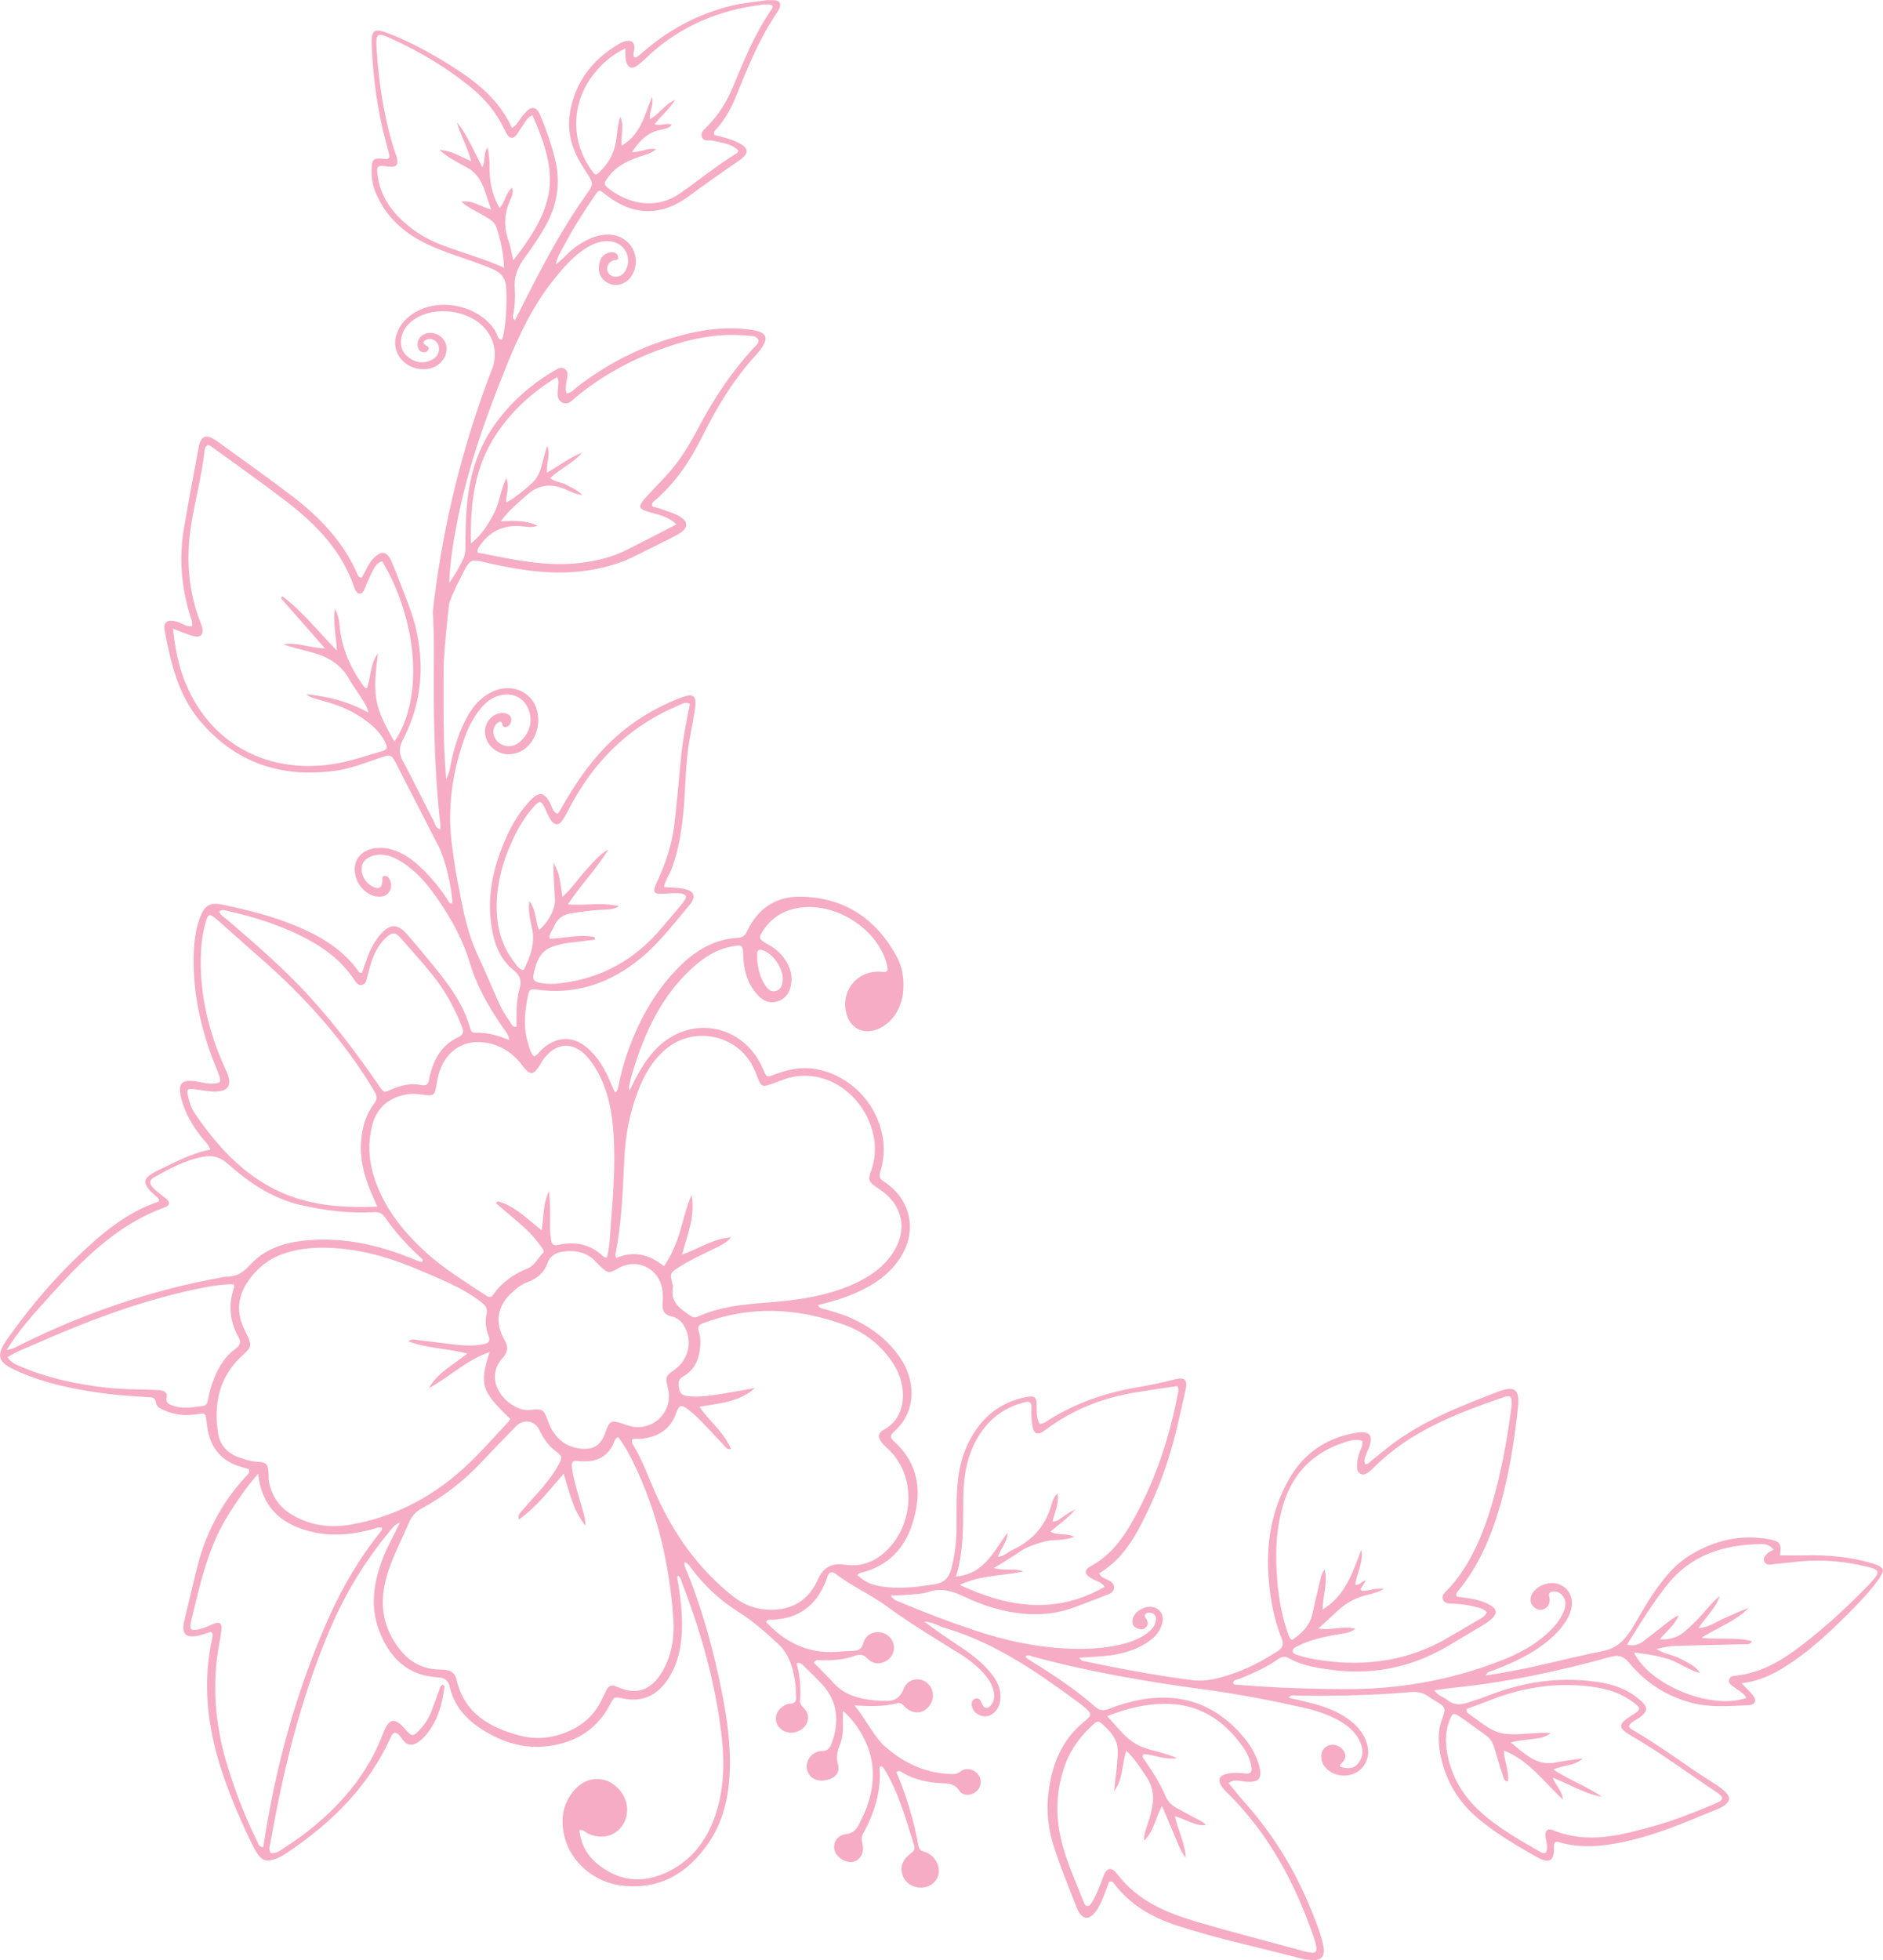 <svg width="272" height="283" viewBox="0 0 272 283" fill="none" xmlns="http://www.w3.org/2000/svg">
<path d="M212.744 246.405C212.452 246.514 212.161 246.623 211.869 246.732C211.733 247.287 212.179 247.433 212.461 247.646C216.264 250.506 216.601 250.597 221.355 250.265C222.229 250.206 223.103 250.142 224 250.224C223.167 250.915 222.152 250.979 221.163 251.111C220.198 251.238 219.219 251.306 218.213 251.579C220.189 253.102 221.906 255.098 224.829 254.457C225.963 254.216 227.119 254.111 228.64 253.889C227.293 255.075 225.79 254.775 224.383 255.498C226.737 257.035 229.251 257.926 231.409 259.431C228.95 259.008 226.833 257.667 224.305 256.662C224.761 257.894 225.708 258.635 225.744 259.817C223.08 257.317 220.922 254.23 217.247 252.738C217.265 254.28 218.012 255.662 217.835 257.208C217.284 257.162 217.211 256.776 217.106 256.444C216.674 255.071 216.232 253.698 215.84 252.311C215.631 251.584 215.266 251.002 214.656 250.565C213.436 249.697 212.238 248.787 211.004 247.942C209.934 247.205 209.829 247.269 209.379 248.428C208.677 250.215 208.787 252.02 209.197 253.83C209.907 256.962 211.56 259.545 213.937 261.672C216.519 263.991 219.524 265.673 222.507 267.392C222.748 267.528 223.017 267.628 223.335 267.46C223.659 266.728 223.349 265.983 223.244 265.228C223.126 264.396 223.545 263.927 224.255 264.218C229.424 266.36 234.419 264.914 239.396 263.509C242.169 262.727 244.847 261.613 247.52 260.522C249.091 259.881 249.159 259.54 247.788 258.64C243.808 256.012 239.988 253.139 235.853 250.742C233.59 249.433 233.604 248.978 235.894 247.555C237.046 246.842 237.065 246.642 235.976 245.814C234.788 244.914 233.481 244.314 232.074 243.941C231.555 243.804 231.022 243.695 230.475 243.609C225.23 242.804 220.189 243.536 215.285 245.464C214.442 245.791 213.6 246.1 212.762 246.41L212.744 246.405ZM159.927 247.778C161.397 249.333 162.495 250.933 164.248 251.888C165.956 252.82 167.959 252.888 170.049 253.848C168.109 254.111 166.675 253.329 165.195 253.257C164.872 253.684 165.195 253.921 165.364 254.161C166.497 255.812 167.59 257.476 168.355 259.335C168.665 260.086 169.23 260.618 169.913 261.013C170.778 261.513 171.67 261.959 172.54 262.45C173.055 262.736 173.669 262.882 174.193 263.523C172.513 263.632 171.324 262.659 169.703 262.236C170.2 264.332 171.179 266.151 171.279 268.206C170.427 267.156 170.045 265.878 169.521 264.669C168.997 263.459 168.487 262.236 167.864 260.781C166.848 262.459 166.757 264.35 165.25 265.764C165.263 264.723 165.555 264.014 165.801 263.309C166.129 262.359 166.388 261.404 166.511 260.404C166.675 259.026 166.429 257.767 165.641 256.603C164.776 255.325 163.979 253.998 162.7 252.775C162.03 254.771 162.244 256.894 160.933 258.603C161.029 257.712 161.106 256.812 161.233 255.926C161.366 254.989 161.416 254.052 161.461 253.111C161.557 251.152 160.377 249.933 159.057 248.774C158.592 248.369 158.251 248.683 157.909 248.988C156.12 250.62 154.685 252.493 153.861 254.798C152.6 258.285 152.409 261.822 153.237 265.437C153.957 268.592 155.314 271.511 156.498 274.503C156.612 274.785 156.68 275.203 157.112 275.185C157.49 275.167 157.636 274.812 157.805 274.53C158.456 273.43 158.893 272.234 159.33 271.029C159.845 269.629 160.532 269.452 161.42 270.62C164.307 274.425 168.437 276.158 172.781 277.444C177.995 278.986 183.273 280.331 188.519 281.759C188.837 281.841 189.17 281.905 189.498 281.936C189.994 281.982 190.231 281.714 190.162 281.232C190.09 280.8 189.999 280.363 189.857 279.945C187.153 272.029 183.314 264.787 177.285 258.849C177.048 258.613 176.811 258.376 176.611 258.112C175.773 256.999 176.069 256.303 177.476 256.048C178.309 255.898 179.138 255.98 179.967 256.062C180.668 256.13 180.859 255.807 180.773 255.184C180.623 254.116 180.181 253.148 179.58 252.284C176.761 248.26 173.032 245.878 167.964 246.005C165.268 246.073 162.695 246.682 159.936 247.783L159.927 247.778ZM55.695 107.262C54.775 105.389 53.204 104.175 51.474 103.134C49.894 102.179 48.159 101.597 46.383 101.111C45.645 100.906 44.88 100.77 44.233 100.229C47.312 100.552 50.294 101.252 53.231 102.902C53.013 101.916 52.521 101.32 52.138 100.684C51.592 99.783 50.936 98.951 50.426 98.033C49.138 95.701 46.993 94.664 44.552 94.055C43.341 93.75 42.12 93.455 40.937 93.027C42.881 92.682 44.689 93.55 46.947 93.618C44.675 91.031 42.617 88.685 40.559 86.339C40.636 86.262 40.723 86.18 40.804 86.103C43.687 88.267 45.927 91.127 48.655 93.932C48.573 91.795 48.077 90.067 48.354 87.899C48.905 88.881 48.987 89.604 49.056 90.322C49.324 93.445 50.522 96.219 52.302 98.76C52.425 98.942 52.571 99.111 52.717 99.279C52.749 99.315 52.812 99.32 52.999 99.383C53.6 97.728 53.45 95.837 54.593 94.328C54.352 96.551 53.987 98.751 54.365 100.988C54.748 103.221 55.859 105.098 56.961 107.071C61.186 100.988 60.421 89.863 55.221 81.033C54.383 81.265 54.056 81.997 53.714 82.666C53.309 83.452 52.995 84.289 52.63 85.098C52.494 85.407 52.316 85.725 51.92 85.698C51.542 85.671 51.387 85.344 51.26 85.03C51.237 84.975 51.209 84.93 51.191 84.875C49.452 79.651 45.823 75.864 41.611 72.595C37.972 69.776 34.188 67.139 30.468 64.429C30.345 64.338 30.172 64.311 30.031 64.257C29.575 64.466 29.571 64.902 29.53 65.252C29.134 68.785 28.182 72.218 27.622 75.719C26.848 80.583 27.171 85.33 28.983 89.945C29.061 90.149 29.152 90.354 29.206 90.572C29.448 91.595 28.988 92.118 27.977 91.854C27.03 91.609 26.124 91.19 24.981 90.772C25.218 92.886 25.532 94.782 26.092 96.624C29.325 107.212 38.928 112.555 50.039 109.94C51.765 109.536 53.445 108.936 55.162 108.472C55.895 108.272 56.023 107.935 55.695 107.276L55.695 107.262ZM70.94 30.235C70.025 27.834 69.802 25.479 67.466 24.183C66.177 23.47 64.816 22.833 63.472 21.651C65.262 21.737 66.496 22.642 68.072 23.274C67.511 21.155 66.491 19.509 66.018 17.668C67.548 19.564 68.445 21.824 69.661 24.124C70.212 23.156 69.761 22.247 70.426 21.283C70.84 22.928 70.631 24.411 70.804 25.847C70.972 27.289 71.373 28.648 72.156 30.021C73.021 29.175 72.985 27.893 73.978 27.111C74.219 27.807 73.941 28.357 73.718 28.857C72.848 30.762 72.725 32.672 73.431 34.663C73.75 35.572 73.895 36.545 74.146 37.591C80.526 29.444 80.731 25.261 76.915 16.636C76.122 16.945 75.835 17.709 75.385 18.314C75.084 18.714 74.861 19.178 74.542 19.55C74.137 20.028 73.672 20.014 73.303 19.482C73.112 19.209 72.971 18.905 72.825 18.605C71.696 16.272 70.093 14.299 68.09 12.667C64.588 9.807 60.74 7.497 56.628 5.629C54.438 4.633 54.256 4.756 54.406 7.079C54.734 12.185 55.499 17.218 57.097 22.106C57.166 22.315 57.27 22.51 57.325 22.728C57.594 23.797 57.243 24.197 56.159 24.052C54.411 23.815 54.31 23.901 54.602 25.679C55.107 28.771 56.947 31.012 59.319 32.876C60.59 33.872 62.006 34.645 63.509 35.245C66.496 36.436 69.62 37.223 72.812 38.646C72.734 36.441 72.288 34.618 71.71 32.831C71.4 31.881 70.43 31.485 69.633 30.994C68.695 30.421 67.648 30.026 66.646 29.116C68.263 28.866 69.365 29.839 70.945 30.239L70.94 30.235ZM237.32 240.476C237.893 241.122 238.595 241.731 239.373 242.286C243.107 244.955 248.708 246.428 252.264 245.146C251.841 244.364 251.04 244.036 250.402 243.527C250.056 243.254 249.614 243.013 249.783 242.477C249.915 242.045 250.343 241.977 250.734 241.936C254.978 241.499 258.28 239.153 261.467 236.603C263.097 235.298 264.673 233.929 266.194 232.502C267.51 231.279 268.789 230.015 270.037 228.714C270.187 228.551 270.338 228.387 270.483 228.219C270.775 227.887 270.984 227.619 271.103 227.396C271.421 226.8 271.075 226.546 269.932 226.264C266.677 225.445 263.375 225.123 260.019 225.441C258.749 225.559 257.478 225.709 256.208 225.841C255.721 225.891 255.151 226.068 254.874 225.486C254.61 224.927 255.038 224.541 255.402 224.209C255.607 224.022 255.889 223.927 256.208 223.754C255.561 222.972 254.951 222.931 254.373 222.94C248.968 223.004 244.205 224.504 240.717 228.955C238.626 231.62 236.869 234.493 235.011 237.462C236.031 237.735 236.764 237.426 237.433 236.926C238.54 236.089 239.624 235.221 240.717 234.37C241.272 233.943 241.828 233.52 242.492 233.216C241.928 234.648 240.712 235.516 239.756 236.694C241.076 236.766 242.269 236.475 243.303 235.607C244.496 234.602 245.575 233.484 246.577 232.293C247.137 231.624 247.738 230.988 248.435 230.424C247.847 232.17 246.468 233.402 245.338 235.075C246.919 234.957 247.966 234.12 249.132 233.62C250.284 233.125 251.413 232.574 252.611 232.17C250.657 234.102 248.08 234.998 245.78 236.462C247.296 236.662 248.826 236.553 250.366 236.607C251.267 236.635 252.173 236.721 253.08 236.957C252.706 237.557 252.292 237.38 251.946 237.389C250.534 237.43 249.122 237.467 247.711 237.503C245.789 237.557 243.872 237.598 241.951 237.639C241.108 237.658 240.316 237.853 239.25 238.076C240.229 238.699 241.227 238.867 242.114 239.208C242.347 239.29 242.565 239.394 242.779 239.513C243.49 239.908 244.246 240.231 244.869 240.763C245.124 240.981 245.366 241.231 245.566 241.536C245.047 241.418 244.555 241.222 244.077 240.995C243.039 240.508 242.06 239.876 240.958 239.526C240.958 239.526 240.944 239.526 240.94 239.526C239.35 239.026 237.725 238.794 236.026 238.59C236.336 239.24 236.773 239.872 237.32 240.467L237.32 240.476ZM105.971 230.547C107.51 231.752 109.25 232.384 111.203 232.424C114.486 232.497 116.827 231.001 118.17 227.996C118.914 226.335 120.162 225.638 121.913 225.905C124.035 226.227 125.875 225.7 127.469 224.404C127.655 224.254 127.837 224.095 128.015 223.927C128.411 223.55 128.771 223.145 129.09 222.718C132.131 218.685 131.995 212.588 128.229 209.16C127.983 208.932 127.733 208.71 127.519 208.455C126.776 207.587 126.745 206.941 127.714 206.405C131.139 204.509 130.966 200.026 129.19 197.134C127.469 194.329 124.973 192.369 121.936 191.269C115.206 188.832 108.398 188.464 101.572 191.042C100.885 191.296 100.739 191.596 100.948 192.26C101.235 193.17 101.208 194.129 101.067 195.065C100.898 196.175 100.489 197.157 99.755 197.912C99.464 198.216 99.118 198.484 98.717 198.712C98.33 198.93 98.148 199.171 98.066 199.439C97.975 199.762 98.03 200.126 98.107 200.535C98.262 201.403 98.822 201.526 99.537 201.594C99.719 201.612 99.901 201.626 100.083 201.631C101.08 201.676 102.064 201.576 103.043 201.435C103.644 201.353 104.241 201.249 104.842 201.153C106.249 200.926 107.651 200.653 109.054 200.399C107.624 201.712 105.944 202.235 104.159 202.585C103.271 202.758 102.351 202.886 101.427 203.045C101.299 203.067 101.176 203.09 101.044 203.113C102.483 205.263 104.605 206.764 105.575 209.21C105.051 209.328 104.842 208.969 104.61 208.723C103.576 207.641 102.579 206.523 101.531 205.445C100.912 204.813 100.27 204.19 99.573 203.64C98.444 202.745 98.125 202.717 97.615 204.159C96.805 206.441 94.974 207.478 92.638 207.737C92.206 207.791 91.755 207.628 91.327 207.819C91.14 208.255 91.431 208.569 91.618 208.887C92.889 211.051 93.713 213.415 94.733 215.693C97.337 221.49 100.903 226.573 105.957 230.533L105.971 230.547ZM109.4 155.479C109.04 154.547 108.649 153.642 108.043 152.828C105.256 149.109 99.792 148.454 96.222 151.437C94.2 153.124 92.971 155.342 92.069 157.766C90.94 160.812 90.339 163.981 90.188 167.195C89.97 171.851 89.815 176.502 88.895 181.089C88.872 181.189 88.931 181.303 88.995 181.649C91.573 180.512 93.822 181.144 95.912 182.812C97.023 181.203 97.679 179.575 98.203 177.875C98.722 176.206 99.059 174.479 99.91 172.501C100.448 175.702 99.291 178.248 98.517 181.148C101.021 180.257 103.093 178.816 105.589 178.657C105.006 179.384 104.218 179.757 103.435 180.148C101.604 181.067 99.71 181.89 97.984 183.017C96.764 183.822 96.782 183.849 97.114 185.309C97.151 185.468 97.251 185.645 97.219 185.79C96.746 187.932 98.175 188.914 99.66 189.919C100.083 190.21 100.366 190.301 100.844 190.087C103.981 188.659 107.337 188.337 110.734 188.077C115.106 187.736 119.468 187.173 123.521 185.295C125.725 184.272 127.664 182.917 129.008 180.848C131.134 177.602 130.419 174.047 127.227 171.828C127.041 171.701 126.849 171.587 126.672 171.46C125.433 170.6 125.351 170.364 125.852 168.986C127.979 163.076 123.402 155.956 117.114 155.365C115.88 155.251 114.668 155.365 113.498 155.761C112.865 155.974 112.246 156.22 111.622 156.447C110.097 156.993 109.965 156.947 109.4 155.479ZM86.923 183.026C86.636 182.767 86.363 182.485 86.099 182.203C85.439 181.48 84.683 181.035 83.85 180.817C83.135 180.621 82.361 180.594 81.555 180.685C80.453 180.807 79.505 181.212 79.096 182.358C78.59 183.758 77.598 184.608 76.204 185.113C75.202 185.472 74.392 186.177 73.636 186.927C71.951 188.587 71.564 190.719 72.561 192.856C72.652 193.056 72.739 193.265 72.857 193.451C73.445 194.365 73.39 195.202 72.639 196.02C70.148 198.725 72.079 202.108 74.824 203.281C75.503 203.572 76.209 203.686 76.91 203.527C78.34 203.422 78.517 203.536 79.037 204.845C79.241 205.359 79.415 205.891 79.683 206.368C80.594 207.955 81.96 208.932 83.795 209.142C85.749 209.373 86.805 208.673 87.461 206.8C88.053 205.104 88.285 204.986 89.997 205.577C90.571 205.777 91.149 205.973 91.764 206.032C94.815 206.295 97.219 203.517 96.509 200.539C96.153 199.039 96.099 198.794 96.909 198.153C97.069 198.03 97.265 197.889 97.497 197.721C97.925 197.407 98.298 197.034 98.594 196.62C99.423 195.475 99.71 194.006 99.305 192.583C98.949 191.351 98.28 190.355 96.932 190.046C96.012 189.837 95.662 189.264 95.707 188.359C95.739 187.755 95.762 187.141 95.707 186.536C95.411 183.158 91.992 181.449 89.109 183.217C88.845 183.381 88.626 183.499 88.435 183.576C87.898 183.785 87.579 183.622 86.928 183.031L86.923 183.026ZM56.045 226.996C54.993 230.233 54.93 233.434 56.647 236.494C58.172 239.217 60.321 241.058 63.65 241.054C64.72 241.054 65.658 241.263 65.945 242.504C67.079 247.387 70.735 249.451 75.139 250.602C77.639 251.256 80.102 250.92 82.443 249.824C84.419 248.901 85.917 247.469 86.882 245.496C87.124 245 87.37 244.5 87.611 244C87.907 243.395 88.362 243.232 88.982 243.491C89.082 243.536 89.191 243.568 89.291 243.609C92.401 244.973 94.432 243.586 95.794 241.131C97.069 238.821 97.442 236.303 97.265 233.725C96.714 225.8 94.929 218.18 91.418 211.015C90.812 209.783 90.138 208.569 89.282 207.487C88.768 207.728 88.727 208.219 88.531 208.605C87.688 210.269 86.304 211.006 84.483 210.992C84.146 210.992 83.809 210.992 83.481 210.937C82.684 210.81 82.529 211.183 82.616 211.888C82.839 213.602 83.367 215.234 83.832 216.889C84.136 217.994 84.587 219.067 84.574 220.272C82.811 218.157 82.279 215.516 81.418 212.779C79.342 215.152 77.529 217.557 74.961 219.385C74.752 218.73 75.098 218.476 75.325 218.212C76.195 217.203 77.088 216.216 77.971 215.22C78.968 214.097 79.897 212.924 80.617 211.601C81.286 210.383 81.286 210.31 80.161 209.437C79.123 208.628 78.431 207.591 77.88 206.414C77.251 205.077 75.58 204.845 74.542 205.923C72.921 207.596 71.286 209.255 69.697 210.951C67.133 213.693 64.242 215.998 60.936 217.775C60.057 218.253 59.488 218.889 59.096 219.799C58.063 222.19 56.847 224.504 56.041 226.987L56.045 226.996ZM32.981 218.721C30.627 222.436 29.443 226.591 28.401 230.797C28.118 231.924 27.831 233.052 27.581 234.188C27.344 235.271 27.558 235.48 28.669 235.252C29.434 235.093 30.14 234.761 30.855 234.452C31.725 234.079 32.089 234.379 31.989 235.343C31.916 236.007 31.793 236.662 31.674 237.317C30.577 243.159 31.06 248.906 32.74 254.58C33.897 258.472 35.363 262.232 37.153 265.878C37.312 266.201 37.38 266.646 38.027 266.71C38.154 265.914 38.273 265.114 38.409 264.318C40.158 253.77 43.068 243.554 47.398 233.77C49.42 229.196 51.956 224.891 55.117 220.985C55.176 220.908 55.171 220.785 55.217 220.608C54.647 220.399 54.16 220.713 53.65 220.844C50.59 221.631 47.521 221.886 44.434 221.013C40.445 219.885 37.804 217.516 37.285 212.783C35.495 214.838 34.211 216.762 32.972 218.712L32.981 218.721ZM31.515 207.005C31.779 208.655 32.849 209.792 34.42 210.387C35.354 210.746 36.315 211.019 37.33 211.065C38.391 211.115 38.669 211.383 38.769 212.424C38.824 212.974 38.76 213.543 38.874 214.079C39.297 216.075 40.386 217.63 42.152 218.685C44.807 220.272 47.703 220.649 50.681 220.126C57.334 218.958 63.017 215.843 67.844 211.183C69.761 209.333 71.523 207.323 73.344 205.386C73.49 205.232 73.586 205.036 73.704 204.863C69.51 200.817 69.228 199.958 70.713 195.225C67.311 196.393 64.907 198.844 61.961 200.417C63.176 198.23 65.412 197.102 67.498 195.438C64.547 194.656 61.683 194.693 59.001 193.665C59.461 193.22 59.939 193.447 60.358 193.492C62.175 193.688 63.996 193.929 65.813 194.147C67.142 194.306 68.468 194.343 69.797 194.088C70.535 193.947 70.886 193.697 70.567 192.86C70.189 191.865 70.034 190.81 70.28 189.755C70.476 188.923 70.148 188.487 69.488 187.982C66.76 185.881 63.586 184.672 60.485 183.34C56.323 181.553 52.016 180.312 47.444 180.162C45.153 180.089 42.895 180.294 40.727 181.098C38.619 181.88 36.98 183.258 35.75 185.104C34.398 187.141 34.143 189.319 35.14 191.596C35.322 192.001 35.527 192.397 35.709 192.797C36.388 194.265 36.306 194.529 35.076 195.647C31.661 198.73 30.819 202.663 31.515 207.009L31.515 207.005ZM1.106 195.952C1.603 196.789 2.399 197.052 3.133 197.366C7.003 199.003 11.065 199.853 15.222 200.335C17.49 200.599 19.767 200.603 22.044 200.662C22.435 200.676 22.822 200.68 23.205 200.74C23.742 200.83 24.229 201.09 24.088 201.712C23.888 202.576 24.416 202.763 25.026 202.972C26.456 203.454 27.886 203.181 29.316 202.999C29.871 202.931 29.976 202.494 30.058 202.04C30.245 200.999 30.536 199.985 30.932 199.007C31.611 197.339 32.512 195.816 34.011 194.747C34.653 194.283 34.862 193.833 34.452 193.079C33.205 190.773 32.913 188.359 33.837 185.854C33.869 185.772 33.797 185.65 33.751 185.431C31.829 185.413 29.935 185.781 28.059 186.181C20.035 187.9 12.417 190.81 4.94 194.115C3.684 194.67 2.372 195.134 1.106 195.952ZM29.361 167.018C26.743 167.495 24.457 168.75 22.185 170.032C21.529 170.4 21.588 170.901 22.035 171.405C22.586 172.037 23.278 172.496 23.933 173.015C24.621 173.56 24.576 174.038 23.742 174.342C16.129 177.125 10.942 182.944 5.751 188.732C4.089 190.578 2.486 192.483 0.965 194.911C1.985 194.761 2.532 194.374 3.11 194.088C12.317 189.541 21.944 186.241 32.066 184.422C32.285 184.386 32.503 184.326 32.726 184.331C34.152 184.358 35.144 183.704 36.11 182.644C38.405 180.112 41.524 179.275 44.812 179.048C49.898 178.689 54.739 179.771 59.429 181.685C59.839 181.853 60.253 182.017 60.667 182.167C60.758 182.203 60.877 182.167 60.995 182.167C61.2 181.826 60.877 181.689 60.704 181.53C58.832 179.784 57.088 177.925 55.645 175.806C55.221 175.179 54.752 174.974 53.983 175.02C50.467 175.22 47.002 174.783 43.578 174.019C39.438 173.092 36.037 170.814 32.945 168.063C31.829 167.068 30.755 166.759 29.361 167.018ZM29.598 133.569C29.279 134.81 29.097 136.065 29.038 137.347C28.738 143.421 30.14 149.145 32.676 154.601C33.71 156.82 32.909 157.716 30.609 157.588C29.73 157.534 28.851 157.356 27.973 157.247C27.125 157.138 26.962 157.293 27.13 158.12C27.321 159.052 27.617 159.98 28.141 160.753C32.267 166.822 37.262 171.801 44.734 173.524C47.835 174.238 51 174.351 54.497 174.22C54.147 173.419 53.883 172.824 53.627 172.228C52.498 169.587 51.847 166.872 52.248 163.967C52.48 162.28 53.004 160.712 54.028 159.361C54.566 158.652 54.447 158.184 54.028 157.475C49.588 150.064 43.869 143.762 37.38 138.111C35.408 136.397 33.482 134.637 31.52 132.919C30.199 131.755 30.049 131.805 29.603 133.569L29.598 133.569ZM66.728 148.25C65.676 145.544 64.296 143.017 62.471 140.761C61.004 138.952 59.452 137.211 57.912 135.474C57.088 134.542 56.642 134.546 55.704 135.428C54.793 136.283 54.21 137.356 53.787 138.506C53.505 139.284 53.304 140.098 53.077 140.893C52.931 141.421 52.913 142.094 52.257 142.216C51.692 142.316 51.396 141.78 51.118 141.371C49.16 138.475 46.41 136.542 43.327 135.046C40.021 133.441 36.529 132.332 32.945 131.546C32.54 131.459 32.107 131.232 31.67 131.596C31.843 132.178 32.38 132.419 32.786 132.769C36.866 136.274 40.946 139.779 44.589 143.753C48.304 147.813 51.606 152.196 54.716 156.72C55.431 157.761 55.426 157.784 56.487 157.32C57.89 156.715 59.329 156.333 60.859 156.665C61.574 156.82 61.901 156.556 61.983 155.87C62.011 155.647 62.052 155.429 62.106 155.215C62.716 152.873 63.818 150.868 66.123 149.795C66.91 149.427 67.029 149.013 66.728 148.245L66.728 148.25ZM70.098 150.532C69.797 150.482 69.497 150.455 69.205 150.455C66.86 150.391 64.879 151.628 63.828 153.856C63.377 154.819 63.167 155.842 63.003 156.893C62.812 158.088 62.548 158.275 61.319 158.084C60.321 157.929 59.347 157.856 58.345 158.084C55.886 158.648 54.338 160.139 53.737 162.58C53.14 165.013 53.249 167.4 53.987 169.8C55.34 174.188 58.076 177.648 61.378 180.689C64.078 183.176 67.234 185.081 70.289 187.1C70.708 187.377 70.981 187.314 71.254 186.918C72.507 185.131 74.214 183.945 76.218 183.135C77.261 182.717 77.661 181.649 78.417 180.939C78.759 180.621 78.331 180.225 78.112 179.921C77.147 178.552 75.972 177.379 74.683 176.311C73.663 175.465 72.675 174.592 71.669 173.728C71.737 173.633 71.801 173.533 71.869 173.442C74.351 174.097 76.086 175.943 78.244 177.629C78.517 175.893 78.449 174.238 79.014 172.665C79.096 172.428 79.2 172.192 79.319 171.955C79.351 172.428 79.383 172.901 79.41 173.374C79.419 173.56 79.433 173.742 79.442 173.924C79.537 175.583 79.332 177.252 79.588 178.907C79.683 179.534 79.833 179.93 80.639 179.744C81.473 179.553 82.279 179.48 83.048 179.539C84.387 179.63 85.617 180.112 86.737 181.035C86.914 181.176 87.087 181.33 87.256 181.494C87.32 181.558 87.461 181.535 87.675 181.571C88.089 179.975 88.107 178.32 88.239 176.697C88.531 173.106 88.795 169.505 88.718 165.895C88.64 162.38 88.308 158.916 86.791 155.67C86.272 154.551 85.639 153.515 84.824 152.592C82.88 150.382 80.412 150.464 78.613 152.783C78.308 153.174 78.085 153.633 77.807 154.046C77.047 155.201 76.587 155.215 75.671 154.124C75.457 153.869 75.275 153.583 75.057 153.333C74.137 152.26 73.053 151.464 71.796 150.978C71.263 150.764 70.699 150.614 70.098 150.523L70.098 150.532ZM268.63 231.292C268.425 231.506 268.225 231.715 268.015 231.929C265.215 234.784 262.351 237.576 259.045 239.858C256.809 241.399 254.468 242.713 251.54 243.018C252.223 243.727 252.752 244.2 253.193 244.746C253.808 245.509 253.558 246.16 252.565 246.2C249.796 246.323 246.996 246.573 244.268 245.841C241.887 245.2 239.769 244.132 237.925 242.645C237.228 242.09 236.573 241.468 235.963 240.799C235.735 240.563 235.521 240.313 235.311 240.063C234.537 239.126 233.836 238.894 232.629 239.226C225.125 241.304 217.53 242.927 209.766 243.7C208.964 243.777 208.163 243.914 207.188 244.041C207.284 244.191 207.393 244.314 207.503 244.423C208.003 244.918 208.595 245.064 209.028 245.428C209.948 246.191 210.95 246.191 212.011 245.837C213.012 245.505 214.019 245.196 214.998 244.809C216 244.418 217.001 244.068 218.017 243.777C221.063 242.886 224.16 242.445 227.324 242.541C228.545 242.577 229.774 242.691 231.017 242.886C231.974 243.036 232.893 243.268 233.772 243.595C234.952 244.036 236.045 244.668 237.014 245.559C238.094 246.546 238.044 247.055 236.905 247.937C236.359 248.36 235.612 248.551 235.266 249.251C235.434 249.438 235.521 249.592 235.657 249.665C239.765 252.011 243.494 254.925 247.501 257.426C248.061 257.776 248.626 258.149 249.109 258.603C250.07 259.486 249.974 260.14 248.854 260.827C248.663 260.945 248.462 261.05 248.262 261.131C244.15 262.814 240.079 264.619 235.739 265.664C232.424 266.469 229.082 266.955 225.685 266.119C225.325 266.033 224.975 265.769 224.574 266.046C224.342 266.564 224.538 267.137 224.419 267.678C224.237 268.529 223.832 268.792 222.98 268.57C222.716 268.501 222.452 268.383 222.215 268.251C219.224 266.546 216.232 264.828 213.577 262.618C210.804 260.308 208.973 257.376 208.177 253.848C207.758 251.988 207.621 250.115 208.281 248.265C208.6 247.378 208.755 246.946 208.605 246.605C208.468 246.282 208.063 246.032 207.27 245.546C206.942 245.341 206.596 245.15 206.287 244.923C206.004 244.714 205.708 244.564 205.403 244.464C204.898 244.291 204.361 244.25 203.773 244.305C203.145 244.359 202.521 244.405 201.893 244.455C197.034 244.8 192.166 244.891 187.289 244.809C186.939 244.809 186.529 244.618 186.146 245.114C186.998 245.318 187.786 245.509 188.573 245.691C188.938 245.778 189.297 245.869 189.662 245.964C191.401 246.428 193.072 247.037 194.575 248.078C196.082 249.124 197.234 250.447 197.58 252.311C197.844 253.734 197.166 255.207 195.987 255.88C194.652 256.639 192.886 256.48 191.774 255.503C191.251 255.044 190.914 254.48 190.868 253.784C190.814 252.993 191.105 252.361 191.87 252.034C192.58 251.734 193.482 251.993 193.974 252.62C194.498 253.302 194.461 253.948 193.833 254.543C193.673 254.693 193.487 254.834 193.6 255.098C194.885 255.435 195.554 255.335 196.15 254.648C196.824 253.871 196.966 252.948 196.651 251.993C196.119 250.374 194.944 249.297 193.509 248.474C191.852 247.528 190.053 246.951 188.209 246.537C183.491 245.482 178.742 244.568 173.952 243.927C165.632 242.804 157.372 241.399 149.262 239.203C148.902 239.108 148.547 238.876 148.151 239.099C148.21 239.422 148.479 239.535 148.707 239.676C152.017 241.727 155.273 243.845 158.196 246.428C158.816 246.978 159.435 247.042 160.191 246.737C161.01 246.405 161.853 246.119 162.713 245.878C168.952 244.164 174.484 245.209 179.02 250.101C180.236 251.42 181.242 252.87 181.784 254.603C182.485 256.808 181.911 257.476 179.625 257.212C178.938 257.13 178.228 256.835 177.476 257.458C178.209 258.344 178.883 259.222 179.621 260.045C183.478 264.337 186.547 269.124 188.833 274.421C189.689 276.403 190.531 278.404 191.064 280.504C191.579 282.55 190.946 283.228 188.901 282.946C188.678 282.914 188.455 282.905 188.241 282.85C182.125 281.223 175.91 279.954 169.89 277.976C166.343 276.808 163.205 274.98 160.91 271.934C160.787 271.77 160.651 271.552 160.209 271.716C159.977 272.32 159.717 273.039 159.435 273.743C159.061 274.676 158.674 275.603 157.982 276.349C157.249 277.135 156.521 277.062 155.915 276.19C155.76 275.962 155.642 275.703 155.537 275.448C154.412 272.552 153.224 269.688 152.263 266.728C151.425 264.155 151.111 261.518 151.448 258.84C151.935 254.939 153.246 251.411 156.375 248.778C157.859 247.528 157.846 247.51 156.388 246.282C156.306 246.21 156.22 246.137 156.133 246.069C150.091 241.608 143.971 237.289 136.653 235.098C135.61 234.784 134.659 234.175 133.507 234.134C135.283 235.466 137.109 236.698 138.944 237.921C140.428 238.912 141.822 240.013 142.978 241.377C143.775 242.322 144.417 243.35 144.508 244.632C144.581 245.614 144.381 246.523 143.638 247.223C143.083 247.755 142.4 247.96 141.644 247.692C140.975 247.451 140.506 246.992 140.378 246.273C140.296 245.782 140.455 245.355 140.965 245.232C141.416 245.128 141.612 245.432 141.776 245.855C142.136 246.764 142.696 246.842 143.229 246.087C143.593 245.559 143.679 244.968 143.566 244.336C143.388 243.382 142.923 242.572 142.304 241.845C141.284 240.649 140.077 239.676 138.752 238.844C135.173 236.607 131.544 234.457 128.138 231.952C125.766 230.206 123.024 229.033 120.688 227.223C120.142 226.805 119.773 226.991 119.536 227.582C119.454 227.787 119.395 228.001 119.318 228.21C117.947 231.802 115.365 233.725 111.49 233.866C111.194 233.875 110.807 233.752 110.684 234.211C113.403 237.126 116.667 238.731 120.72 238.512C121.553 238.462 122.382 238.367 123.211 238.362C124.044 238.353 124.477 238.062 124.723 237.194C125.037 236.103 125.98 235.589 127.013 235.671C127.992 235.743 128.83 236.425 129.067 237.348C129.313 238.299 128.908 239.276 128.061 239.785C127.154 240.331 126.125 240.317 125.315 239.472C124.686 238.821 124.149 238.821 123.402 239.09C121.868 239.644 120.256 239.74 118.635 239.722C118.289 239.722 117.851 239.494 117.565 240.076C118.507 241.04 119.513 241.99 120.433 243.018C121.567 244.282 123.006 244.918 124.618 245.255C125.816 245.505 127.036 245.609 128.261 245.582C129.317 245.555 130.052 245.023 130.465 243.986C130.797 243.15 131.348 242.577 132.282 242.486C133.129 242.404 133.798 242.731 134.308 243.404C135.023 244.35 134.886 245.691 133.994 246.587C133.156 247.419 131.995 247.46 130.975 246.673C130.556 246.351 130.292 245.746 129.604 245.919C127.605 246.428 125.57 246.369 123.425 246.228C124.937 248.037 125.929 250.156 127.5 251.865C127.651 252.029 127.837 252.161 128.006 252.307C130.56 254.507 133.461 255.889 136.872 256.117C137.559 256.162 138.174 256.23 138.761 255.766C139.158 255.453 139.659 255.362 140.182 255.475C140.934 255.648 141.589 256.344 141.653 257.103C141.717 257.903 141.352 258.503 140.674 258.899C140 259.29 139.021 259.249 138.561 258.531C137.896 257.503 137.017 257.512 135.997 257.462C134.039 257.367 132.141 256.971 130.415 255.971C130.164 255.826 129.891 255.507 129.49 255.871C130.911 259.281 132.018 262.814 132.66 266.483C132.737 266.91 132.928 267.183 133.361 267.301C133.848 267.433 134.29 267.669 134.663 268.015C135.483 268.779 135.834 269.988 135.501 270.884C135.123 271.902 134.167 272.539 133.038 272.539C131.84 272.539 130.802 271.866 130.41 270.838C130 269.752 130.278 268.688 131.244 267.851C131.699 267.46 132.295 267.242 132.036 266.419C130.856 262.664 129.836 258.849 127.751 255.448C127.614 255.225 127.505 254.939 127.05 255.075C127.332 258.544 126.33 261.741 124.664 264.755C124.354 265.31 124.486 265.782 124.604 266.337C124.859 267.551 124.245 268.592 123.234 268.81C122.168 269.047 120.784 268.16 120.529 267.078C120.292 266.051 120.952 264.96 122.186 264.823C123.257 264.7 123.744 264.109 124.144 263.286C124.509 262.541 124.887 261.791 125.174 261.013C126.408 257.635 126.485 254.275 124.805 251.006C124.09 249.606 123.22 248.287 121.758 247.01C121.758 247.915 121.749 248.51 121.758 249.101C121.777 250.051 121.695 251.002 121.339 251.879C120.952 252.82 120.743 253.684 121.043 254.743C121.376 255.916 120.661 256.726 119.413 256.999C118.015 257.299 116.945 256.762 116.604 255.594C116.308 254.584 116.868 253.434 117.888 253.002C118.138 252.893 118.434 252.788 118.694 252.807C119.532 252.87 119.887 252.379 120.133 251.702C121.253 248.601 121.057 245.705 118.744 243.172C117.92 242.272 117.032 241.436 116.148 240.585C115.893 240.34 115.666 239.954 115.06 240.14C115.57 241.899 115.698 243.714 115.575 245.546C115.543 246.06 115.852 246.351 116.162 246.673C116.759 247.305 116.868 248.037 116.522 248.828C116.121 249.733 114.923 250.32 113.867 250.133C112.856 249.956 112.114 249.169 112.073 248.228C112.027 247.255 112.706 246.391 113.785 246.037C113.89 246.005 114.004 245.978 114.113 245.982C114.864 245.982 115.051 245.559 114.996 244.9C114.946 244.35 114.978 243.786 114.905 243.241C114.623 241.063 114.09 238.921 112.433 237.38C110.611 235.684 108.721 234.016 106.599 232.688C104.022 231.074 101.868 229.028 100.006 226.646C99.696 226.25 99.459 225.736 98.89 225.523C98.776 226.096 99.05 226.482 99.209 226.873C101.481 232.443 103.048 238.217 104.227 244.1C105.06 248.242 105.657 252.416 105.365 256.658C105.129 260.031 104.304 263.246 102.369 266.06C99.355 270.461 95.316 272.902 89.788 272.243C85.944 271.788 82.552 268.97 81.587 265.369C80.917 262.877 81.204 260.499 82.944 258.481C84.97 256.126 88.162 256.362 89.879 258.954C90.912 260.518 90.821 262.554 89.646 263.909C88.49 265.241 86.696 265.546 84.933 264.728C84.574 264.559 84.296 264.146 83.695 264.228C83.895 266.369 84.874 267.992 86.45 269.238C89.674 271.798 93.184 271.948 96.759 270.115C99.851 268.529 101.896 265.933 103.111 262.7C104.573 258.813 104.71 254.78 104.245 250.715C103.366 243.009 101.254 235.612 98.471 228.387C98.344 228.051 98.298 227.651 97.884 227.487C97.743 227.892 97.92 228.264 97.975 228.646C98.389 231.279 98.672 233.929 98.421 236.598C98.23 238.676 97.67 240.631 96.522 242.39C94.965 244.777 92.834 245.823 89.965 245.218C88.713 244.955 88.699 244.987 88.103 246.128C86.386 249.406 83.645 251.284 80.052 251.975C76.109 252.729 72.57 251.656 69.305 249.488C67.156 248.055 65.576 246.15 64.975 243.595C64.738 242.586 64.233 242.236 63.263 242.181C58.878 241.945 56.287 239.362 54.793 235.502C53.409 231.938 53.983 228.423 55.312 224.954C55.959 223.268 56.906 221.717 57.758 219.826C56.943 220.162 56.66 220.649 56.323 221.049C52.594 225.514 49.648 230.46 47.416 235.816C43.368 245.546 40.873 255.716 39.065 266.064C38.983 266.533 38.755 267.033 39.083 267.524C39.757 267.692 40.267 267.31 40.768 266.987C41.884 266.26 42.999 265.523 44.056 264.714C49.083 260.859 53.104 256.212 55.367 250.206C55.481 249.892 55.613 249.583 55.781 249.301C56.35 248.324 56.929 248.215 57.794 248.915C58.049 249.124 58.272 249.379 58.495 249.624C59.533 250.797 59.661 250.802 60.74 249.633C61.464 248.847 61.992 247.937 62.375 246.946C62.73 246.014 63.053 245.068 63.4 244.132C63.527 243.791 63.55 243.368 64.001 243.259C64.082 243.368 64.21 243.459 64.201 243.532C63.887 246.037 63.249 248.428 61.583 250.424C61.186 250.897 60.767 251.329 60.23 251.643C59.506 252.056 58.887 252.016 58.304 251.356C57.912 250.915 57.694 250.274 57.015 250.156C56.605 250.351 56.487 250.738 56.328 251.083C53.131 258.008 47.926 263.132 41.711 267.342C41.069 267.778 40.408 268.206 39.657 268.438C38.409 268.829 37.831 268.624 37.111 267.537C36.929 267.265 36.77 266.969 36.62 266.669C34.762 262.941 33.123 259.117 31.857 255.144C29.903 249.01 29.257 242.791 30.673 236.444C30.736 236.175 30.768 235.893 30.491 235.616C29.894 235.793 29.27 236.016 28.624 236.162C26.866 236.548 26.188 235.893 26.593 234.143C27.185 231.547 27.827 228.969 28.46 226.382C29.671 221.431 31.971 217.057 35.408 213.288C35.682 212.983 36.146 212.738 35.955 212.12C35.459 211.974 34.926 211.838 34.407 211.66C32.121 210.874 30.691 209.301 30.117 206.964C29.976 206.377 29.908 205.768 29.826 205.159C29.662 204.018 29.662 203.977 28.501 204.177C26.861 204.459 25.286 204.313 23.77 203.645C23.214 203.399 22.595 203.145 22.513 202.444C22.422 201.726 21.916 201.763 21.42 201.726C19.535 201.585 17.645 201.508 15.773 201.276C11.188 200.703 6.657 199.844 2.409 197.925C-0.374 196.67 -0.638 195.716 1.111 193.256C4.107 189.041 7.399 185.068 11.142 181.485C14.599 178.17 18.223 175.065 22.882 173.492C22.918 173.483 22.932 173.401 22.982 173.274C22.922 172.978 22.622 172.81 22.394 172.587C22.116 172.319 21.807 172.074 21.552 171.783C20.719 170.791 20.814 170.178 21.898 169.482C22.226 169.268 22.576 169.096 22.927 168.932C25.327 167.795 27.654 166.486 30.386 165.99C30.14 165.231 29.607 164.804 29.202 164.294C27.859 162.639 26.793 160.83 26.229 158.766C25.582 156.411 26.178 155.76 28.56 156.179C29.325 156.315 30.076 156.515 30.864 156.456C31.816 156.388 31.966 156.211 31.674 155.333C31.429 154.597 31.096 153.892 30.819 153.164C28.883 148.081 27.768 142.853 28 137.388C28.073 135.719 28.296 134.069 28.879 132.496C29.553 130.695 30.322 130.232 32.207 130.632C35.85 131.405 39.461 132.291 42.904 133.746C46.433 135.246 49.643 137.151 51.883 140.38C51.929 140.448 52.084 140.434 52.284 140.48C52.53 139.77 52.776 139.043 53.04 138.324C53.477 137.12 54.056 135.983 54.884 134.996C56.282 133.341 57.416 133.31 58.846 134.946C60.267 136.579 61.651 138.243 63.008 139.929C65.061 142.494 66.992 145.14 67.889 148.372C67.994 148.763 68.135 149.141 68.632 149.113C68.677 149.113 68.718 149.113 68.759 149.113C69.606 149.077 70.426 149.191 71.245 149.391C72.01 149.582 72.771 149.85 73.554 150.159C73.472 149.345 73.026 148.909 72.693 148.431C71.254 146.358 69.943 144.212 68.941 141.925C68.518 140.971 68.153 139.989 67.853 138.984C67.01 136.151 65.685 133.596 64.119 131.155C63.891 130.795 63.659 130.441 63.418 130.091C62.015 128.013 60.449 126.067 58.331 124.648C57.261 123.93 56.123 123.357 54.775 123.403C53.505 123.448 52.516 124.08 52.293 124.989C52.029 126.044 52.667 127.376 53.705 127.945C54.725 128.499 55.194 128.249 55.239 127.09C55.248 126.808 55.153 126.526 55.549 126.476C55.868 126.431 56.086 126.635 56.223 126.876C56.546 127.435 56.615 128.04 56.305 128.627C55.95 129.295 55.34 129.5 54.62 129.459C52.84 129.359 51.246 127.513 51.232 125.54C51.219 123.876 52.434 122.643 54.315 122.452C55.094 122.371 55.859 122.434 56.619 122.662C58.149 123.116 59.42 123.989 60.576 125.049C61.701 126.085 62.712 127.226 63.623 128.44C63.941 128.863 64.251 129.3 64.547 129.741C64.734 130.018 64.811 130.504 65.344 130.404C65.289 128.195 64.319 124.08 63.372 122.221C63.085 121.661 62.803 121.102 62.507 120.543C60.799 117.201 59.069 113.869 57.366 110.527C56.519 108.876 56.528 108.849 54.688 109.486C52.639 110.19 50.613 110.986 48.455 111.286C40.668 112.359 34.011 110.154 28.906 104.107C25.759 100.393 24.676 95.737 23.792 91.081C23.546 89.795 24.175 89.399 25.463 89.736C26.224 89.931 26.889 90.531 27.74 90.422C27.859 89.763 27.59 89.322 27.449 88.853C26.242 84.862 25.851 80.792 26.511 76.678C27.166 72.627 27.968 68.599 28.706 64.561C28.738 64.398 28.76 64.234 28.81 64.075C29.156 63.02 29.698 62.793 30.714 63.306C31.01 63.452 31.283 63.652 31.556 63.847C35.103 66.43 38.701 68.944 42.18 71.613C46.187 74.686 49.643 78.26 51.669 82.998C51.756 83.202 51.865 83.398 52.252 83.402C52.771 82.575 53.104 81.561 53.805 80.779C55.03 79.415 55.927 79.51 56.61 81.174C57.48 83.279 58.29 85.403 59.096 87.53C60.066 90.09 60.622 92.745 60.74 95.482C60.909 99.506 60.03 103.311 58.167 106.876C57.626 107.904 57.603 108.776 58.167 109.827C59.565 112.432 60.872 115.092 62.22 117.724C62.389 118.051 62.557 118.383 62.725 118.711C62.912 119.079 62.953 119.593 63.604 119.738C63.604 119.456 63.627 119.197 63.604 118.947C62.666 110.772 62.616 102.566 62.68 94.355C62.694 92.332 62.635 90.313 62.521 88.29C63.714 77.655 66.091 67.289 69.583 57.337C70.107 55.841 70.653 54.363 71.232 52.886C71.751 50.99 71.446 49.153 70.166 47.566C67.898 44.747 62.785 44.075 59.816 46.125C58.814 46.821 58.117 47.716 57.944 48.953C57.78 50.103 58.181 51.026 59.133 51.694C60.121 52.395 61.191 52.499 62.288 52.004C62.93 51.717 63.349 51.199 63.418 50.471C63.5 49.508 62.575 48.694 61.706 49.003C61.287 49.153 60.836 49.476 61.542 49.885C61.801 50.035 62.061 50.13 61.874 50.481C61.696 50.817 61.387 50.922 61.027 50.835C60.594 50.731 60.408 50.408 60.335 49.99C60.139 48.844 61.168 47.921 62.452 48.08C63.431 48.198 64.228 48.903 64.447 49.835C64.706 50.931 64.146 52.145 63.072 52.804C61.765 53.604 59.829 53.436 58.532 52.413C57.234 51.385 56.76 49.817 57.298 48.235C57.789 46.798 58.769 45.775 60.066 45.038C64.369 42.611 70.257 44.766 71.796 48.335C71.91 48.598 71.942 49.003 72.511 49.048C72.579 48.835 72.68 48.589 72.725 48.335C73.13 46.148 73.217 43.952 73.135 41.719C73.085 40.264 72.466 39.432 71.263 38.896C70.353 38.491 69.41 38.141 68.472 37.805C65.858 36.873 63.185 36.091 60.731 34.754C57.808 33.167 55.572 30.939 54.274 27.834C53.819 26.743 53.637 25.602 53.678 24.424C53.732 22.979 53.933 22.797 55.353 22.924C55.667 22.951 56.014 23.11 56.291 22.647C56.164 22.124 56.027 21.537 55.863 20.951C54.575 16.281 53.905 11.508 53.696 6.67C53.591 4.256 54.001 3.988 56.273 4.879C58.869 5.902 61.323 7.184 63.709 8.611C67.839 11.085 71.783 13.763 73.95 18.45C74.528 18.164 74.692 17.796 74.92 17.495C75.189 17.141 75.435 16.768 75.726 16.436C76.796 15.204 77.502 15.295 78.117 16.813C78.936 18.814 79.656 20.851 80.175 22.96C81.013 26.361 80.521 29.548 78.818 32.599C77.898 34.249 76.828 35.791 75.712 37.309C74.765 38.605 74.223 39.996 74.36 41.651C74.456 42.861 74.378 44.088 74.16 45.297C74.123 45.493 74.009 45.739 74.146 45.98C74.196 46.057 74.273 46.148 74.396 46.225C75.161 44.716 75.899 43.238 76.655 41.769C79.064 37.077 81.596 32.453 84.656 28.143C85.507 26.948 85.717 26.648 85.307 25.861C85.166 25.593 84.952 25.265 84.669 24.829C84.187 24.088 83.718 23.329 83.326 22.533C82.388 20.591 81.978 18.537 82.315 16.391C83.025 11.917 85.503 8.675 89.337 6.384C89.719 6.152 90.115 5.947 90.571 5.902C91.249 5.833 91.609 6.111 91.645 6.825C91.673 7.311 91.345 7.788 91.609 8.284C91.727 8.284 91.869 8.325 91.937 8.275C92.338 7.975 92.72 7.661 93.098 7.334C97.132 3.869 101.704 1.614 106.795 0.573L110.771 0.028C111.167 0.014 111.572 0.014 111.964 0.041C112.569 0.078 112.838 0.487 112.619 1.096C112.528 1.351 112.387 1.601 112.228 1.828C109.846 5.347 108.202 9.225 106.636 13.144C105.807 15.209 104.86 17.213 103.289 18.85C103.12 19.027 103.07 19.228 103.193 19.5C103.699 19.623 104.241 19.737 104.769 19.896C105.302 20.055 105.83 20.228 106.331 20.455C108.275 21.355 108.353 22.101 106.586 23.306C104.2 24.938 101.841 26.593 99.519 28.316C95.489 31.299 91.372 31.19 87.438 28.057C87.197 27.861 87.014 27.716 86.873 27.639C86.504 27.416 86.363 27.584 85.926 28.221C84.314 30.549 82.807 32.945 81.482 35.45C81.035 36.304 80.453 37.109 80.298 38.146C80.462 38.041 80.617 37.919 80.762 37.8C81.122 37.509 81.445 37.191 81.764 36.864C82.748 35.863 83.872 35.063 85.157 34.49C86.181 34.027 87.256 33.772 88.394 33.904C91.117 34.222 92.652 37.073 91.418 39.514C90.657 41.019 88.959 41.597 87.643 40.765C86.764 40.21 86.372 39.373 86.527 38.346C86.65 37.486 86.992 36.723 87.934 36.477C88.517 36.323 89.118 36.386 89.282 37.068C89.432 37.696 88.795 37.477 88.494 37.627C87.811 37.955 87.524 38.655 87.802 39.264C88.075 39.86 88.836 40.119 89.519 39.837C90.079 39.605 90.375 39.137 90.562 38.605C91.167 36.918 90.106 35.145 88.326 34.868C87.046 34.663 85.912 35.081 84.838 35.718C82.839 36.9 81.377 38.646 79.947 40.424C79.255 41.288 78.618 42.174 78.026 43.088C76.109 46.025 74.638 49.212 73.308 52.477C70.248 59.992 67.52 67.603 65.995 75.596C65.458 78.41 64.975 81.238 64.902 84.161C65.075 83.921 65.244 83.67 65.398 83.425C65.89 82.666 66.327 81.884 66.742 81.088C67.047 80.497 67.225 79.883 67.225 79.178C67.234 77.237 67.266 75.296 67.411 73.363C67.429 73.127 67.452 72.895 67.475 72.659C67.757 69.717 68.44 66.898 69.706 64.284C70.189 63.279 70.758 62.306 71.427 61.365C73.741 58.092 76.687 55.514 80.125 53.486C80.598 53.209 81.145 52.895 81.664 53.336C82.101 53.704 81.983 54.245 81.896 54.736C81.782 55.423 81.587 56.096 81.837 56.791C82.566 56.723 82.903 56.232 83.326 55.905C87.77 52.458 92.693 49.98 98.121 48.494C101.59 47.544 105.101 47.098 108.671 47.644C110.807 47.971 111.103 48.835 109.805 50.517C109.637 50.74 109.468 50.958 109.282 51.163C106.012 54.709 103.549 58.773 101.417 63.07C99.701 66.516 97.592 69.699 94.619 72.236C94.382 72.44 94.082 72.654 94.227 73.122C94.669 73.25 95.156 73.359 95.621 73.532C96.554 73.882 97.542 74.127 98.38 74.695C99.359 75.359 99.373 76.1 98.439 76.823C98.089 77.091 97.693 77.305 97.296 77.505C95.461 78.428 93.617 79.333 91.778 80.256C88.85 81.715 85.73 82.411 82.479 82.611C78.722 82.847 75.07 82.266 71.409 81.497C67.68 80.711 68.167 80.124 66.191 84.102C65.708 85.071 65.253 86.039 64.902 87.053C64.552 89.858 64.283 92.695 64.101 95.555C64.032 99.383 64.055 103.207 64.133 107.031C64.165 108.758 64.315 110.481 64.429 112.491C64.934 111.673 64.957 111.063 65.075 110.477C65.572 108.022 66.3 105.639 67.525 103.434C68.29 102.057 69.296 100.879 70.69 100.088C73.03 98.751 75.74 99.297 77.037 101.343C78.399 103.489 77.748 106.776 75.685 108.208C74.046 109.34 71.919 109.072 70.744 107.581C69.561 106.08 69.97 103.925 71.591 103.18C72.165 102.916 72.766 102.82 73.363 103.116C73.759 103.321 73.905 103.662 73.836 104.084C73.773 104.498 73.563 104.821 73.149 104.953C72.707 105.094 72.616 104.812 72.52 104.439C72.411 104.021 72.088 104.203 71.878 104.366C71.081 104.989 71.063 106.226 71.828 107.017C72.703 107.935 74.096 107.999 75.129 107.076C76.227 106.099 76.787 104.857 76.591 103.362C76.295 101.075 74.314 99.793 72.101 100.429C70.99 100.752 70.134 101.438 69.419 102.311C68.345 103.616 67.602 105.107 67.056 106.68C65.326 111.623 64.593 116.687 65.276 121.907C65.494 123.557 65.699 125.212 66.018 126.844C66.746 130.541 67.325 134.278 68.937 137.743C69.966 139.957 70.922 142.203 71.901 144.44C72.388 145.567 73.003 146.617 73.722 147.609C73.927 147.89 74.028 148.368 74.61 148.254C74.638 146.44 74.528 144.59 75.038 142.826C75.375 141.675 75.175 140.852 74.205 140.084C72.575 138.793 71.687 137.024 71.236 135.015C70.098 129.963 71.154 125.217 73.258 120.625C74.096 118.802 75.171 117.11 76.537 115.637C77.866 114.205 78.659 114.351 79.524 116.074C79.779 116.578 79.847 117.251 80.562 117.501C80.74 117.242 80.913 117.024 81.04 116.787C82.502 114.164 84.132 111.654 86.081 109.358C89.419 105.426 93.535 102.575 98.344 100.734C100.147 100.043 100.671 100.438 100.407 102.239C100.188 103.721 99.892 105.189 99.628 106.662C98.963 110.336 99.063 114.073 98.667 117.77C98.389 120.37 97.952 122.925 97.037 125.394C96.714 126.262 96.117 127.031 95.917 128.081C96.918 128.158 97.852 128.163 98.754 128.331C100.293 128.622 100.616 129.454 99.605 130.664C97.356 133.337 95.229 136.151 92.515 138.379C88.116 141.975 83.103 143.717 77.361 142.862C76.71 142.766 76.436 142.926 76.309 143.535C75.831 145.831 75.535 148.136 76.231 150.441C76.455 151.164 76.55 151.96 77.138 152.532C77.68 152.337 77.907 151.85 78.272 151.519C80.525 149.477 83.044 149.509 85.229 151.65C86.35 152.751 87.192 154.056 87.834 155.488C88.171 156.233 88.499 156.988 88.84 157.761C89.278 157.456 89.287 157.047 89.364 156.674C89.806 154.433 90.471 152.26 91.327 150.146C92.971 146.095 95.206 142.412 98.362 139.347C100.652 137.124 103.321 135.578 106.59 135.406C107.437 135.36 107.706 134.919 108.011 134.278C109.564 131.055 112.214 129.391 115.739 129.463C121.941 129.591 126.48 132.609 129.463 137.97C130.369 139.602 130.642 141.425 130.451 143.294C130.183 145.949 128.466 148.181 126.248 148.768C124.541 149.223 122.979 148.404 122.391 146.745C121.166 143.248 123.798 139.911 127.496 140.32C128.17 140.398 128.293 140.148 128.174 139.593C128.106 139.27 128.038 138.943 127.933 138.629C126.38 134.046 121.053 130.614 116.18 130.986C113.758 131.173 111.791 132.128 110.393 134.123C109.486 135.415 109.546 135.587 110.921 136.347C111.709 136.779 112.423 137.302 112.993 137.997C113.894 139.111 114.473 140.357 114.313 141.83C114.172 143.13 113.607 144.194 112.264 144.59C110.971 144.976 110.001 144.353 109.209 143.394C107.906 141.83 107.428 139.984 107.369 137.993C107.319 136.433 107.232 136.365 105.725 136.647C103.457 137.065 101.618 138.274 99.956 139.798C95.502 143.876 93.103 149.136 91.386 154.774C91.254 155.197 91.135 155.633 91.053 156.065C90.976 156.442 90.753 156.811 90.949 157.461C91.987 155.292 93.002 153.387 94.469 151.764C99.359 146.336 107.433 147.695 110.256 154.424C110.734 155.57 110.743 155.583 111.9 155.133C113.794 154.41 115.711 153.992 117.765 154.342C124.613 155.51 129.172 162.626 127.177 169.136C126.981 169.773 127.004 170.191 127.596 170.537C127.833 170.673 128.051 170.851 128.275 171.019C131.53 173.488 132.364 177.561 130.337 181.108C129.026 183.404 127.059 184.981 124.727 186.154C122.642 187.204 120.42 187.877 118.143 188.441C118.402 188.978 118.844 188.919 119.195 189.032C120.306 189.391 121.449 189.669 122.514 190.123C125.538 191.405 128.115 193.26 130.009 196.007C132.118 199.066 132.619 203.618 129.126 206.727C128.457 207.323 128.657 207.664 129.208 208.169C132.031 210.746 133.024 214.034 132.368 217.685C131.977 219.867 131.266 221.808 130.11 223.381C129.645 224.009 129.108 224.577 128.493 225.082C127.35 226.014 125.934 226.714 124.195 227.119C124.058 227.15 123.953 227.31 123.826 227.414C125.037 228.437 125.702 228.751 127.068 229.005C129.645 229.483 132.191 229.174 134.741 228.778C134.832 228.764 134.923 228.751 135.014 228.737C136.02 228.583 136.658 228.155 137.058 227.437C137.2 227.182 137.309 226.887 137.4 226.559C137.883 224.727 138.142 222.868 138.165 220.972C138.197 218.53 138.106 216.089 138.379 213.652C138.689 210.892 139.577 208.35 141.22 206.109C142.974 203.722 145.351 202.267 148.251 201.703C149.485 201.467 149.727 201.69 149.749 202.954C149.768 203.872 149.713 204.791 150.177 205.586C150.806 205.541 151.152 205.232 151.521 205.004C155.337 202.604 159.508 201.162 163.925 200.367C165.842 200.026 167.75 199.667 169.635 199.176C171.169 198.775 171.602 199.176 171.233 200.776C170.496 204.013 169.826 207.277 168.824 210.46C167.941 213.27 166.844 215.998 165.564 218.644C163.943 222.004 162.085 225.191 158.779 227.16C159.025 227.769 159.508 227.832 159.886 228.042C160.373 228.31 160.951 228.546 160.933 229.205C160.91 229.956 160.245 230.133 159.676 230.356C158.173 230.929 156.671 231.524 155.164 232.079C153.028 232.865 150.829 233.161 148.574 233.043C148.365 233.034 148.16 233.02 147.951 233.002C144.923 232.738 142.072 231.852 139.344 230.556C138.306 230.065 137.282 229.665 136.202 229.578C135.533 229.524 134.841 229.596 134.103 229.847C133.179 230.165 132.131 230.156 131.139 230.251C130.351 230.328 129.554 230.333 128.68 230.374C129.04 231.051 129.559 231.124 130.005 231.311C133.479 232.797 137.017 234.125 140.597 235.334C145.282 236.907 150.068 237.935 155.009 238.053C155.546 238.067 156.074 238.071 156.612 238.062C158.037 238.035 159.448 237.921 160.837 237.662C161.407 237.562 161.976 237.43 162.54 237.276C163.779 236.935 164.954 236.434 165.956 235.602C166.529 235.125 166.935 234.529 166.98 233.77C167.007 233.352 166.775 233.034 166.361 232.884C166.088 232.788 165.792 232.797 165.559 232.956C165.15 233.247 165.477 233.511 165.628 233.797C165.855 234.22 165.874 234.652 165.482 235.007C165.095 235.352 164.662 235.275 164.234 235.089C163.784 234.889 163.529 234.534 163.583 234.038C163.674 233.102 164.284 232.57 165.095 232.224C165.864 231.897 166.63 231.87 167.308 232.397C168.014 232.943 168.073 233.697 167.845 234.507C167.486 235.762 166.611 236.589 165.55 237.253C164.776 237.735 163.957 238.108 163.114 238.39C161.921 238.79 160.664 239.008 159.389 239.117C159.002 239.153 158.624 239.181 158.237 239.199C157.472 239.258 156.698 239.294 155.919 239.344C156.092 239.799 156.457 239.808 156.762 239.876C160.086 240.581 163.419 241.231 166.766 241.781C168.569 242.081 170.373 242.345 172.189 242.577C173.246 242.709 174.289 242.65 175.336 242.427C176.005 242.286 176.657 242.113 177.299 241.913C179.899 241.113 182.289 239.863 184.593 238.371C185.349 237.88 185.454 237.353 185.131 236.557C184.047 233.857 183.519 231.024 183.277 228.137C182.845 222.986 183.61 218.08 186.219 213.529C188.382 209.76 191.638 207.591 195.882 206.873C197.908 206.527 198.45 207.268 197.671 209.196C197.389 209.901 196.943 210.565 197.148 211.383C197.658 211.451 197.881 211.078 198.172 210.842C199.261 209.983 200.317 209.078 201.437 208.26C205.982 204.959 211.159 202.94 216.355 200.953C218.827 200.008 219.547 200.594 219.269 203.213C218.755 207.959 218.04 212.674 216.724 217.275C215.426 221.786 213.641 226.064 210.608 229.728C210.426 229.947 210.248 230.16 210.444 230.519C211.004 230.597 211.614 230.679 212.211 230.765C213.208 230.92 214.174 231.179 215.066 231.647C216.314 232.302 216.382 232.993 215.276 233.911C214.934 234.189 214.561 234.434 214.178 234.661C212.562 235.634 210.936 236.589 209.315 237.562C203.805 240.872 197.881 241.977 191.533 240.99C189.707 240.704 187.899 240.381 186.287 239.467C185.636 239.094 185.19 239.158 184.634 239.544C182.981 240.695 181.174 241.522 179.325 242.277C179.22 242.327 179.111 242.363 179.006 242.409C178.683 242.536 178.191 242.477 178.109 242.995C178.268 243.323 178.583 243.232 178.829 243.254C182.859 243.6 186.902 243.773 190.941 243.845C191.957 243.864 192.963 243.877 193.978 243.886C201.852 243.945 209.456 242.645 216.792 239.776C219.187 238.844 221.45 237.676 223.381 235.953C224.419 235.021 225.348 233.984 225.876 232.665C226.204 231.856 226.295 231.033 225.662 230.319C225.271 229.878 224.743 229.674 224.16 229.819C223.481 229.992 223.85 230.529 223.85 230.924C223.85 231.602 223.604 232.115 222.935 232.352C222.407 232.538 221.942 232.384 221.555 232.015C221.059 231.538 220.968 230.965 221.218 230.338C221.714 229.119 223.463 228.314 224.875 228.646C226.227 228.969 227.133 230.169 227.065 231.583C227.015 232.684 226.528 233.616 225.913 234.484C224.938 235.857 223.677 236.935 222.297 237.889C220.221 239.322 217.939 240.317 215.599 241.222C215.244 241.354 214.784 241.345 214.634 241.922C215.544 241.772 216.419 241.627 217.288 241.477C222.051 240.654 226.71 239.34 231.45 238.408C232.871 238.135 233.918 237.489 234.792 236.448C235.289 235.862 235.717 235.202 236.108 234.529C237.11 232.802 238.094 231.065 239.259 229.437C240.621 227.523 242.142 225.75 244.168 224.518C247.661 222.39 251.436 221.499 255.493 222.231C257.191 222.54 257.351 222.904 257.123 224.568C258.28 224.568 259.436 224.595 260.598 224.568C263.954 224.477 267.264 224.773 270.488 225.727C271.449 226.009 272.123 226.405 271.972 226.909C271.576 228.228 268.621 231.292 268.621 231.292L268.63 231.292ZM81.118 58.06C80.343 57.591 80.576 56.691 80.612 55.923C80.635 55.495 80.817 55.054 80.448 54.45C76.942 56.582 73.991 59.246 71.71 62.656C68.536 67.394 67.894 72.713 68.031 78.478C69.583 77.233 70.476 75.75 71.3 74.232C72.142 72.691 72.274 70.872 73.117 69.026C73.7 70.404 73.039 71.463 73.117 72.536C73.968 72.222 76.587 70.113 77.233 69.349C78.381 67.985 78.322 66.166 79.078 64.361C79.533 65.775 78.9 66.88 78.996 68.235C80.799 67.271 82.274 66.03 84.073 65.366C82.811 66.88 80.917 67.617 79.483 69.04C80.202 69.617 81.099 69.594 81.805 69.999C82.502 70.394 83.299 70.635 84.118 71.49C82.944 71.322 82.233 70.872 81.486 70.572C79.556 69.794 77.812 69.981 76.218 71.376C74.893 72.54 73.527 73.641 72.325 75.287C74.287 75.164 76.013 75.118 77.639 75.9C76.869 76.232 76.09 76.037 75.316 75.973C72.616 75.737 70.571 76.805 69.128 79.069C69.069 79.16 69.014 79.265 68.991 79.369C68.969 79.474 68.991 79.588 68.991 79.783C74.041 80.765 79.064 81.965 84.305 81.211C86.413 80.911 88.453 80.429 90.357 79.478C92.788 78.274 95.184 77.01 97.725 75.705C96.673 74.718 95.461 74.386 94.259 74.068C92.092 73.491 91.996 73.245 93.494 71.595C94.573 70.408 95.73 69.281 96.782 68.062C98.467 66.125 99.755 63.911 100.948 61.661C103.107 57.564 105.648 53.745 108.776 50.322C109.127 49.935 109.787 49.558 109.486 48.962C109.222 48.444 108.521 48.526 107.97 48.467C103.489 47.994 99.245 49.012 95.093 50.553C90.789 52.149 86.828 54.354 83.276 57.269C82.661 57.773 82.042 58.623 81.118 58.064L81.118 58.06ZM94.96 127.222C96.144 124.63 97.069 121.961 97.397 119.129C97.738 116.156 98.034 113.173 98.289 110.19C98.535 107.322 99.072 104.498 99.66 101.629C98.936 101.256 98.407 101.684 97.888 101.902C91.354 104.666 86.468 109.258 82.962 115.373C82.433 116.287 81.983 117.242 81.441 118.142C80.731 119.32 80.102 119.306 79.387 118.115C79.105 117.642 78.918 117.106 78.677 116.615C78.176 115.592 77.966 115.546 77.156 116.419C75.904 117.774 74.966 119.347 74.178 121.007C72.611 124.307 71.66 127.758 71.755 131.441C71.828 134.173 72.57 136.692 74.26 138.884C74.62 139.352 74.893 139.943 75.635 140.066C76.609 138.111 77.361 136.16 76.819 133.869C76.55 132.714 76.277 131.505 76.455 130.082C77.475 131.427 77.329 132.96 77.844 134.269C79.078 133.346 80.211 131.346 80.161 129.968C80.093 128.199 79.938 126.435 79.947 124.635C80.899 125.976 80.935 127.604 81.236 129.491C82.629 128.286 83.458 126.926 84.505 125.79C85.548 124.658 86.491 123.435 87.884 122.639C86.222 125.39 83.941 127.695 82.037 130.568C84.606 130.8 86.933 130.213 89.46 130.854C88.563 131.336 87.811 131.323 87.092 131.35C85.589 131.414 84.109 131.618 82.62 131.846C81.341 132.037 80.466 132.637 79.997 133.837C79.779 134.383 79.251 134.815 79.405 135.542C81.577 135.478 83.745 134.828 85.908 135.306C85.917 135.424 85.926 135.542 85.94 135.665C85.156 135.765 84.378 135.869 83.595 135.965C82.934 136.047 82.265 136.092 81.614 136.215C78.577 136.788 77.743 137.633 77.074 140.648C76.919 141.334 77.097 141.684 77.784 141.853C78.827 142.112 79.87 142.089 80.926 141.966C86.901 141.266 91.764 138.556 95.598 133.951C96.627 132.714 97.711 131.514 98.704 130.254C99.341 129.454 99.172 129.072 98.171 128.986C97.51 128.922 96.837 128.968 96.176 129.018C94.35 129.154 94.164 128.931 94.951 127.208L94.96 127.222ZM109.382 137.611C109.363 137.883 109.382 138.165 109.382 138.725C109.518 139.811 109.769 141.162 110.575 142.33C110.939 142.853 111.39 143.258 112.091 143.071C112.797 142.885 112.961 142.285 113.052 141.671C113.289 140.002 111.672 137.579 110.051 137.161C109.655 137.065 109.404 137.183 109.377 137.611L109.382 137.611ZM159.553 229.142C159.189 228.451 158.447 228.31 157.855 227.992C156.566 227.3 156.475 226.732 157.695 226.05C160.218 224.641 161.935 222.504 163.342 220.076C166.739 214.206 168.865 207.869 170.14 201.231C170.204 200.912 170.327 200.585 170.058 200.126C168.064 200.426 166.001 200.712 163.947 201.053C159.212 201.84 154.863 203.558 151.011 206.455C149.822 207.346 149.312 207.114 149.089 205.586C148.984 204.827 148.957 204.04 148.993 203.267C149.034 202.485 148.743 202.276 148.01 202.458C144.923 203.222 142.646 205.041 141.102 207.787C139.613 210.424 139.18 213.311 139.144 216.284C139.112 218.944 139.19 221.608 138.816 224.254C138.661 225.345 138.497 226.437 138.074 227.628C142.195 227.269 143.556 223.931 145.542 221.294C145.519 222.581 144.595 223.481 144.153 224.786C145.096 224.673 145.637 224.077 146.298 223.763C149.171 222.404 151.088 220.249 151.908 217.148C152.044 216.639 152.263 216.125 152.764 215.62C153.005 217.089 152.359 218.285 152.04 219.694C152.859 219.658 153.292 219.121 153.816 218.808C154.312 218.512 154.786 218.176 155.327 217.944C154.33 219.139 153.055 220.012 151.739 221.14C152.837 221.772 154.025 221.267 155.145 221.895C153.656 222.518 152.24 222.213 150.929 222.558C149.626 222.899 148.383 223.309 147.259 224.072C146.129 224.845 144.945 225.541 143.566 226.4C145.137 226.855 146.512 226.382 147.814 226.878C145.036 227.523 142.09 227.396 139.244 228.564C139.039 228.646 138.839 228.742 138.634 228.837C140.296 229.61 141.954 230.26 143.602 230.747C148.925 232.315 154.189 232.179 159.553 229.128L159.553 229.142ZM196.506 212.797C196.05 212.547 196.028 212.083 196.023 211.633C196.014 210.956 196.169 210.315 196.392 209.678C196.574 209.164 196.911 208.687 196.788 208.028C195.968 207.759 195.171 207.941 194.379 208.191C189.871 209.614 186.847 212.511 185.422 217.053C184.252 220.781 184.193 224.591 184.521 228.423C184.744 230.974 185.199 233.484 186.073 235.898C186.187 236.212 186.246 236.548 186.633 236.785C188.018 235.857 189.197 234.752 189.58 232.993C189.894 231.529 190.235 230.074 190.591 228.624C190.745 227.996 190.818 227.328 191.351 226.587C191.834 228.633 191.06 230.429 191.037 232.402C194.406 230.342 195.399 226.973 196.642 223.745C196.984 225.559 195.982 227.128 195.773 228.819C196.424 228.933 196.642 228.278 197.33 228.173C197.007 228.683 196.765 229.065 196.542 229.41C196.61 229.687 196.779 229.697 196.943 229.697C197.826 229.674 198.664 229.242 199.903 229.419C198.628 230.142 197.421 230.206 196.351 230.615C195.19 231.06 194.161 231.683 193.259 232.538C192.389 233.356 191.501 234.152 190.445 235.121C192.348 235.462 193.969 234.68 195.777 235.184C195.012 235.748 194.302 235.807 193.619 235.912C191.916 236.175 190.231 236.548 188.614 237.148C188.15 237.321 187.694 237.535 187.253 237.758C187.011 237.88 186.738 238.044 186.738 238.358C186.729 238.79 187.112 238.853 187.412 238.953C188.578 239.344 189.771 239.572 190.987 239.74C197.466 240.645 203.609 239.758 209.301 236.375C210.731 235.525 212.188 234.711 213.614 233.848C214.023 233.597 214.515 233.406 214.77 232.765C214.242 232.193 213.468 232.097 212.748 231.915C211.724 231.656 210.672 231.565 209.615 231.533C209.165 231.515 208.682 231.474 208.459 231.015C208.19 230.46 208.573 230.056 208.928 229.71C209.725 228.928 210.412 228.055 211.045 227.141C213.058 224.232 214.351 220.994 215.376 217.639C216.787 213.006 217.643 208.26 218.281 203.472C218.322 203.199 218.354 202.922 218.358 202.645C218.381 201.617 218.163 201.394 217.206 201.726C210.412 204.077 203.705 206.609 198.477 211.86C198.241 212.097 197.99 212.32 197.726 212.52C197.366 212.788 196.979 213.043 196.51 212.783L196.506 212.797ZM90.434 8.807C90.361 8.543 90.357 8.257 90.339 7.979C90.325 7.761 90.339 7.548 90.339 6.979C88.312 7.961 86.896 9.243 85.698 10.78C82.506 14.872 82.411 20.387 85.439 24.561C85.607 24.797 85.73 24.961 85.835 25.065C86.104 25.325 86.263 25.17 86.778 24.661C87.921 23.52 88.631 22.192 88.936 20.66C88.995 20.382 89.036 20.096 89.068 19.796C89.168 18.805 89.319 17.823 89.578 16.832C90.006 17.668 89.906 18.541 89.829 19.455C89.788 19.969 89.751 20.491 89.82 21.028C92.584 19.414 93.116 16.541 94.182 14.004C94.473 15.108 93.786 16.054 93.872 17.204C94.532 16.868 95.038 16.359 95.566 15.854C96.122 15.322 96.7 14.786 97.51 14.422C96.645 15.84 95.502 16.713 94.551 17.923C95.42 18.268 96.167 17.641 97.055 18.014C96.595 18.518 96.012 18.637 95.493 18.727C93.599 19.082 92.392 20.278 91.299 21.946C92.501 22.047 93.49 21.296 94.774 21.537C94.045 22.197 93.23 22.324 92.488 22.583C91.331 22.988 90.207 23.447 89.25 24.161C88.763 24.524 88.317 24.952 87.925 25.475C87.42 26.152 87.233 26.434 87.461 26.77C87.579 26.952 87.825 27.148 88.212 27.434C90.566 29.157 94.514 30.53 98.307 27.866C101.035 25.956 103.612 23.847 106.463 22.11C106.54 22.06 106.563 21.924 106.668 21.728C105.634 20.71 104.227 20.619 102.916 20.314C102.396 20.196 101.686 20.469 101.417 19.837C101.094 19.064 101.8 18.637 102.237 18.177C103.804 16.559 104.983 14.704 105.839 12.631C107.478 8.689 109.086 4.729 111.558 1.201C111.608 1.128 111.567 0.991 111.567 0.764C111.071 0.569 110.543 0.605 110.019 0.682C109.855 0.705 109.691 0.732 109.527 0.755C108.257 0.932 107.023 1.169 105.812 1.478C101.317 2.633 97.269 4.738 93.74 7.989C93.207 8.48 92.693 8.989 92.115 9.421C91.281 10.048 90.689 9.816 90.425 8.807L90.434 8.807Z" fill="#F6ACC5"/>
</svg>
